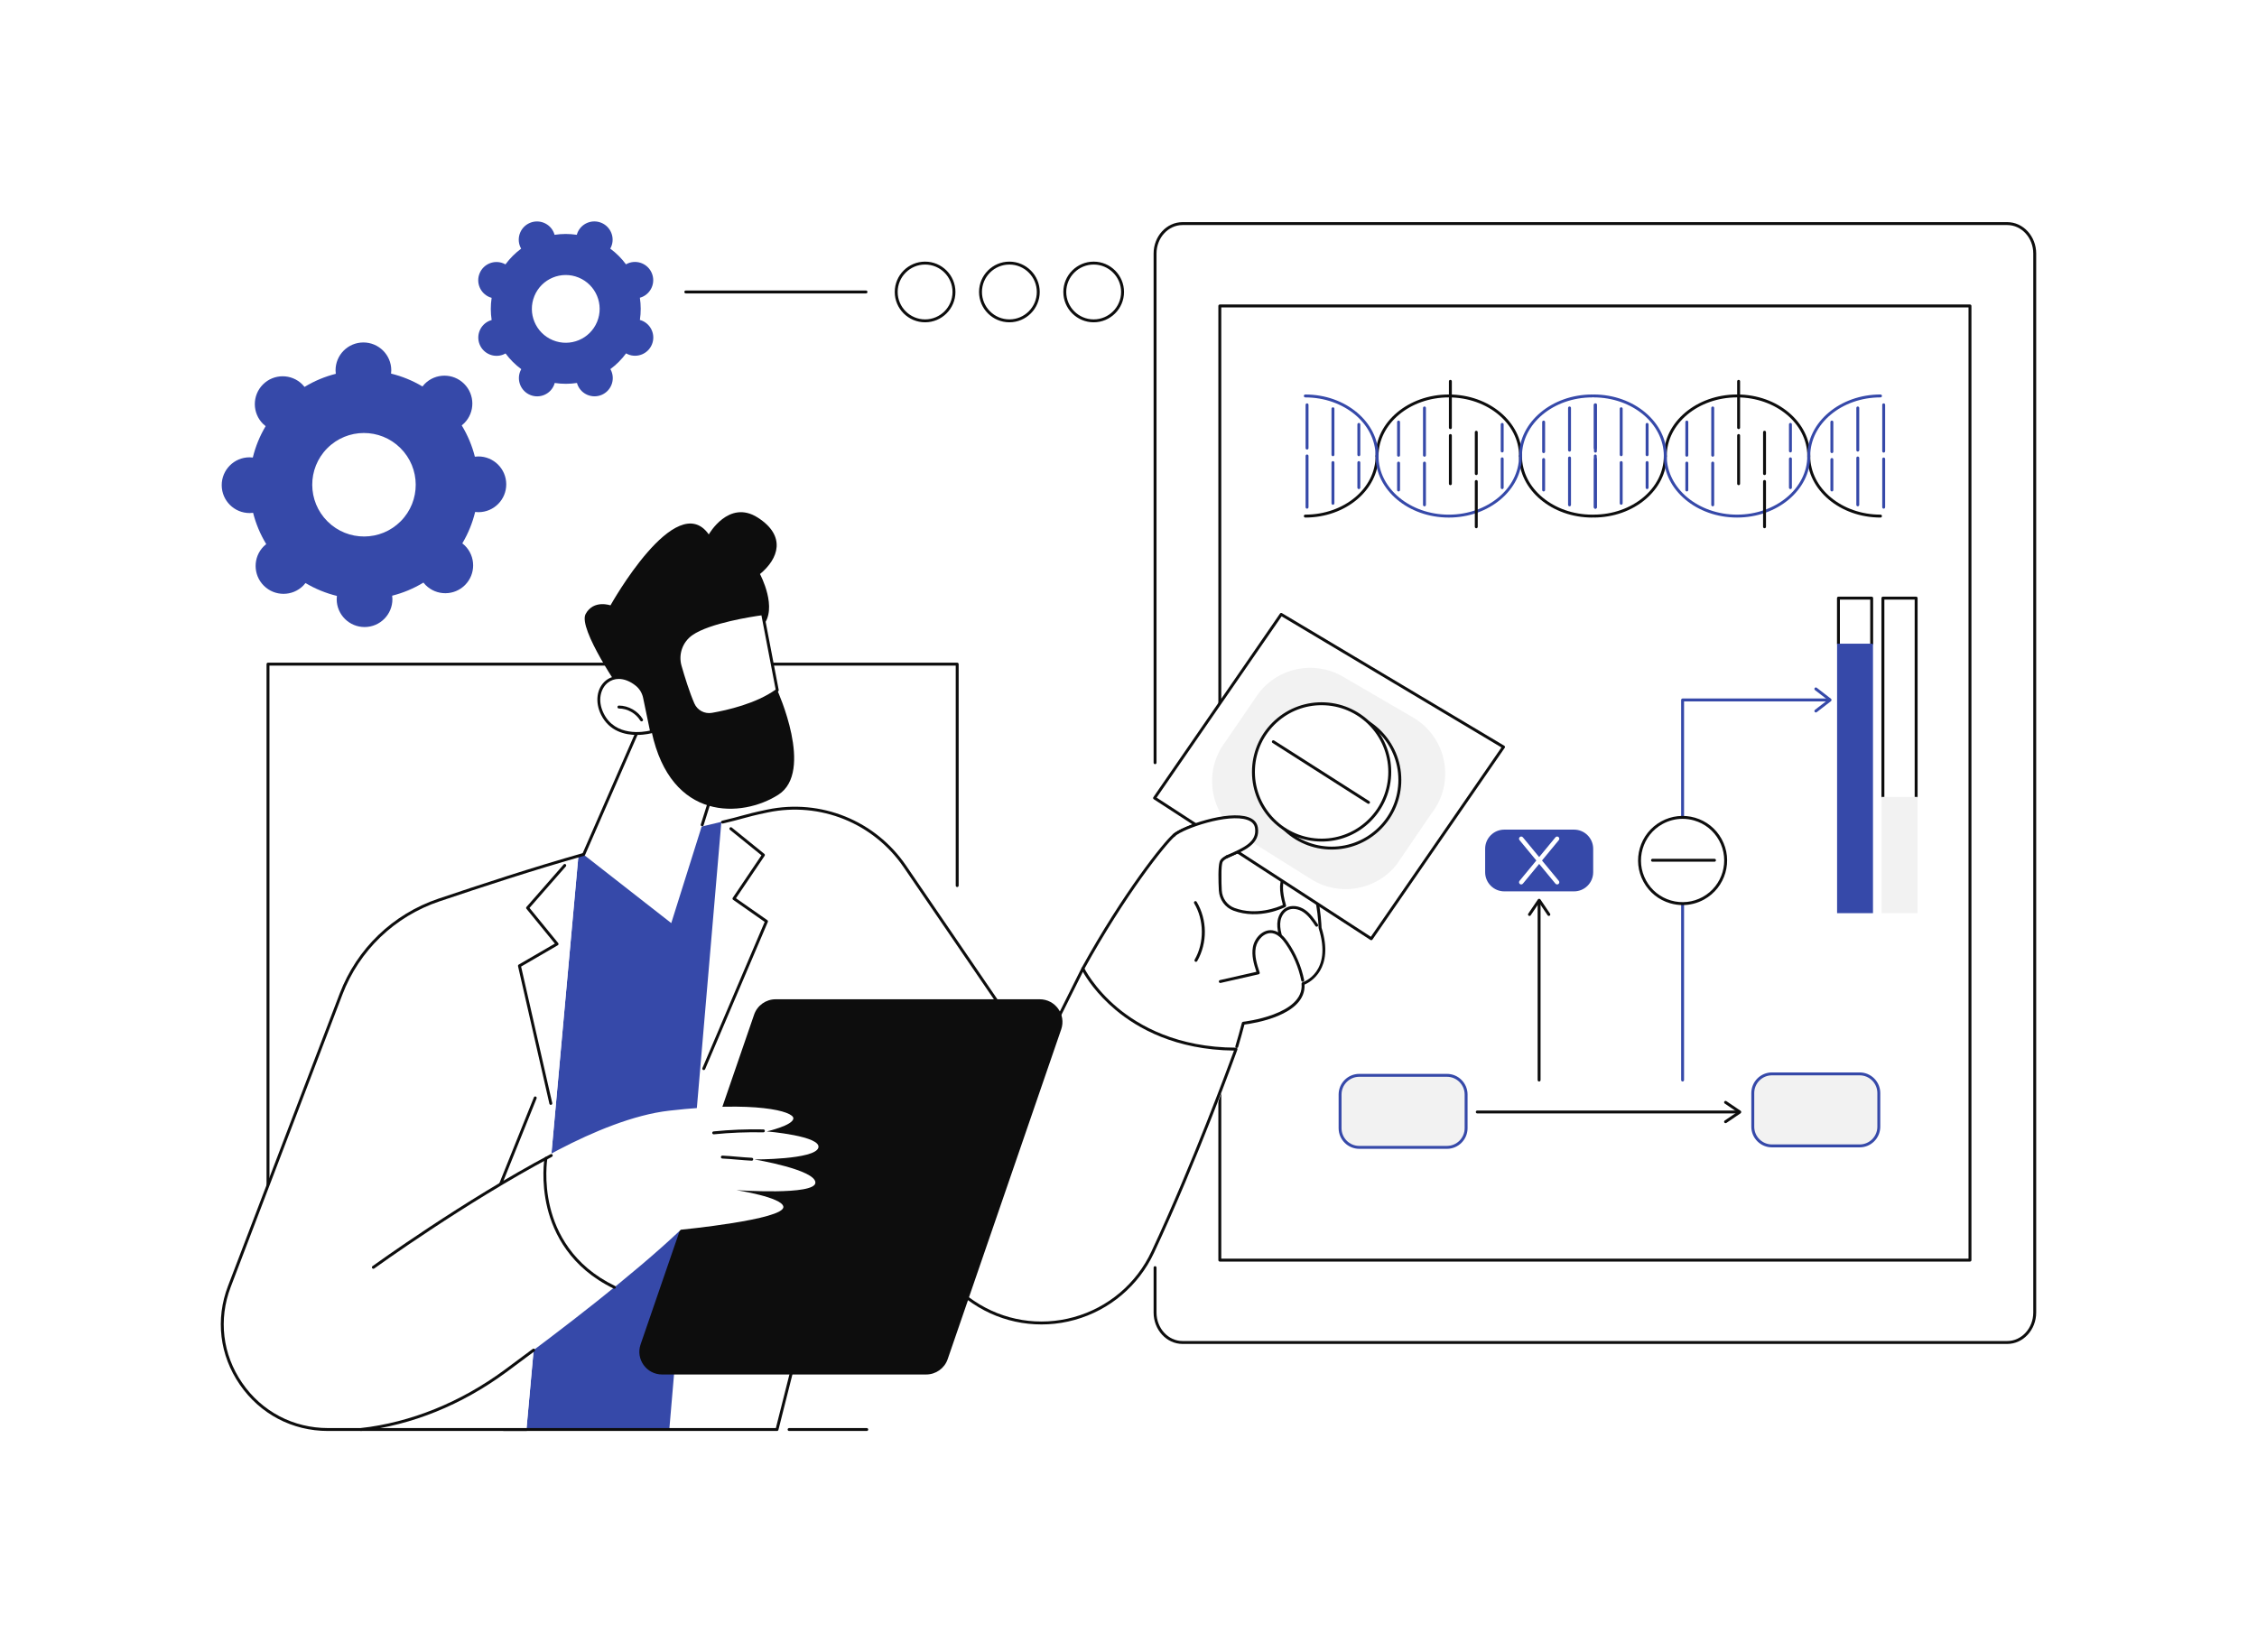 <svg width="519" height="380" viewBox="0 0 519 380" fill="none" xmlns="http://www.w3.org/2000/svg">
<rect x="0" y="0" width="519" height="380" fill="#808080" stroke="none"/>
<g clip-path="url(#clip0_6888_6296)">
<path d="M519 380H0V0H519V380Z" fill="white"/>
<path d="M265.608 142.614V58.309C265.608 54.503 268.438 51.419 271.927 51.419H461.57C465.059 51.419 467.889 54.503 467.889 58.309V301.837C467.889 305.643 465.059 308.727 461.57 308.727H271.927C268.438 308.727 265.608 305.643 265.608 301.837V207.048V142.614Z" fill="white"/>
<path d="M461.569 309.063H271.927C268.258 309.063 265.272 305.821 265.272 301.837V291.51C265.272 291.325 265.422 291.176 265.608 291.176C265.793 291.176 265.942 291.325 265.942 291.51V301.837C265.942 305.452 268.628 308.393 271.927 308.393H461.569C464.869 308.393 467.553 305.452 467.553 301.837V58.309C467.553 54.694 464.869 51.753 461.569 51.753H271.927C268.628 51.753 265.942 54.694 265.942 58.309V175.399C265.942 175.583 265.793 175.733 265.608 175.733C265.422 175.733 265.272 175.583 265.272 175.399V58.309C265.272 54.325 268.258 51.083 271.927 51.083H461.569C465.238 51.083 468.223 54.325 468.223 58.309V301.837C468.223 305.821 465.238 309.063 461.569 309.063Z" fill="#0D0D0D"/>
<path d="M280.833 289.452H452.664V70.692H280.833V289.452ZM452.999 290.122H280.497C280.312 290.122 280.163 289.973 280.163 289.788V70.358C280.163 70.172 280.312 70.022 280.497 70.022H452.999C453.183 70.022 453.334 70.172 453.334 70.358V289.788C453.334 289.973 453.183 290.122 452.999 290.122Z" fill="#0D0D0D"/>
<path d="M349.645 105.196C349.459 105.196 349.309 105.046 349.309 104.86C349.309 97.433 342.06 91.39 333.149 91.39C324.239 91.39 316.99 97.433 316.99 104.86C316.99 105.046 316.839 105.196 316.655 105.196C316.47 105.196 316.319 105.046 316.319 104.86C316.319 97.063 323.87 90.72 333.149 90.72C342.429 90.72 349.979 97.063 349.979 104.86C349.979 105.046 349.83 105.196 349.645 105.196Z" fill="#0D0D0D"/>
<path d="M366.14 119.022C356.861 119.022 349.311 112.679 349.311 104.882C349.311 104.696 349.461 104.546 349.646 104.546C349.832 104.546 349.981 104.696 349.981 104.882C349.981 112.308 357.23 118.352 366.14 118.352C366.326 118.352 366.476 118.501 366.476 118.686C366.476 118.872 366.326 119.022 366.14 119.022Z" fill="#0D0D0D"/>
<path d="M300.155 119.021C299.97 119.021 299.819 118.872 299.819 118.686C299.819 118.501 299.97 118.35 300.155 118.35C309.066 118.35 316.315 112.308 316.315 104.88C316.315 104.694 316.465 104.544 316.651 104.544C316.836 104.544 316.985 104.694 316.985 104.88C316.985 112.678 309.435 119.021 300.155 119.021Z" fill="#0D0D0D"/>
<path d="M333.149 119.022C323.87 119.022 316.319 112.679 316.319 104.882C316.319 104.696 316.47 104.546 316.655 104.546C316.839 104.546 316.99 104.696 316.99 104.882C316.99 112.308 324.239 118.352 333.149 118.352C342.06 118.352 349.309 112.308 349.309 104.882C349.309 104.696 349.459 104.546 349.645 104.546C349.83 104.546 349.979 104.696 349.979 104.882C349.979 112.679 342.429 119.022 333.149 119.022Z" fill="#3649A9"/>
<path d="M349.646 105.196C349.461 105.196 349.311 105.046 349.311 104.86C349.311 97.063 356.861 90.72 366.14 90.72C366.326 90.72 366.476 90.87 366.476 91.054C366.476 91.24 366.326 91.39 366.14 91.39C357.23 91.39 349.981 97.433 349.981 104.86C349.981 105.046 349.832 105.196 349.646 105.196Z" fill="#3649A9"/>
<path d="M316.651 105.196C316.465 105.196 316.315 105.047 316.315 104.862C316.315 97.433 309.066 91.391 300.155 91.391C299.97 91.391 299.819 91.241 299.819 91.056C299.819 90.87 299.97 90.721 300.155 90.721C309.435 90.721 316.985 97.064 316.985 104.862C316.985 105.047 316.836 105.196 316.651 105.196Z" fill="#3649A9"/>
<path d="M345.429 112.479C345.244 112.479 345.095 112.328 345.095 112.143V105.515C345.095 105.33 345.244 105.179 345.429 105.179C345.614 105.179 345.765 105.33 345.765 105.515V112.143C345.765 112.328 345.614 112.479 345.429 112.479Z" fill="#3649A9"/>
<path d="M345.429 104.049C345.244 104.049 345.095 103.9 345.095 103.714V97.598C345.095 97.414 345.244 97.263 345.429 97.263C345.614 97.263 345.765 97.414 345.765 97.598V103.714C345.765 103.9 345.614 104.049 345.429 104.049Z" fill="#3649A9"/>
<path d="M339.473 121.481C339.288 121.481 339.137 121.332 339.137 121.147V110.723C339.137 110.537 339.288 110.389 339.473 110.389C339.657 110.389 339.807 110.537 339.807 110.723V121.147C339.807 121.332 339.657 121.481 339.473 121.481Z" fill="#0D0D0D"/>
<path d="M339.473 109.258C339.288 109.258 339.137 109.107 339.137 108.923V99.399C339.137 99.213 339.288 99.064 339.473 99.064C339.657 99.064 339.807 99.213 339.807 99.399V108.923C339.807 109.107 339.657 109.258 339.473 109.258Z" fill="#0D0D0D"/>
<path d="M333.516 111.577C333.33 111.577 333.181 111.428 333.181 111.243V100.153C333.181 99.967 333.33 99.818 333.516 99.818C333.701 99.818 333.851 99.967 333.851 100.153V111.243C333.851 111.428 333.701 111.577 333.516 111.577Z" fill="#0D0D0D"/>
<path d="M333.516 98.688C333.33 98.688 333.181 98.538 333.181 98.353V87.695C333.181 87.509 333.33 87.359 333.516 87.359C333.701 87.359 333.851 87.509 333.851 87.695V98.353C333.851 98.538 333.701 98.688 333.516 98.688Z" fill="#0D0D0D"/>
<path d="M312.47 112.479C312.284 112.479 312.134 112.328 312.134 112.143V106.377C312.134 106.192 312.284 106.041 312.47 106.041C312.655 106.041 312.804 106.192 312.804 106.377V112.143C312.804 112.328 312.655 112.479 312.47 112.479Z" fill="#3649A9"/>
<path d="M312.47 104.912C312.284 104.912 312.134 104.761 312.134 104.576V97.598C312.134 97.414 312.284 97.263 312.47 97.263C312.655 97.263 312.804 97.414 312.804 97.598V104.576C312.804 104.761 312.655 104.912 312.47 104.912Z" fill="#3649A9"/>
<path d="M306.513 116.079C306.329 116.079 306.178 115.929 306.178 115.745V106.377C306.178 106.192 306.329 106.041 306.513 106.041C306.698 106.041 306.848 106.192 306.848 106.377V115.745C306.848 115.929 306.698 116.079 306.513 116.079Z" fill="#3649A9"/>
<path d="M306.513 104.912C306.329 104.912 306.178 104.761 306.178 104.576V93.997C306.178 93.811 306.329 93.662 306.513 93.662C306.698 93.662 306.848 93.811 306.848 93.997V104.576C306.848 104.761 306.698 104.912 306.513 104.912Z" fill="#3649A9"/>
<path d="M300.557 116.981C300.371 116.981 300.221 116.83 300.221 116.645V104.851C300.221 104.666 300.371 104.517 300.557 104.517C300.742 104.517 300.891 104.666 300.891 104.851V116.645C300.891 116.83 300.742 116.981 300.557 116.981Z" fill="#3649A9"/>
<path d="M300.557 103.386C300.371 103.386 300.221 103.235 300.221 103.051V93.097C300.221 92.912 300.371 92.761 300.557 92.761C300.742 92.761 300.891 92.912 300.891 93.097V103.051C300.891 103.235 300.742 103.386 300.557 103.386Z" fill="#3649A9"/>
<path d="M327.56 116.44C327.374 116.44 327.224 116.289 327.224 116.105V106.494C327.224 106.309 327.374 106.16 327.56 106.16C327.745 106.16 327.894 106.309 327.894 106.494V116.105C327.894 116.289 327.745 116.44 327.56 116.44Z" fill="#3649A9"/>
<path d="M327.56 105.029C327.374 105.029 327.224 104.878 327.224 104.693V93.817C327.224 93.632 327.374 93.481 327.56 93.481C327.745 93.481 327.894 93.632 327.894 93.817V104.693C327.894 104.878 327.745 105.029 327.56 105.029Z" fill="#3649A9"/>
<path d="M321.602 113.018C321.419 113.018 321.268 112.869 321.268 112.684V106.494C321.268 106.309 321.419 106.16 321.602 106.16C321.788 106.16 321.938 106.309 321.938 106.494V112.684C321.938 112.869 321.788 113.018 321.602 113.018Z" fill="#3649A9"/>
<path d="M321.602 105.029C321.419 105.029 321.268 104.878 321.268 104.693V97.058C321.268 96.873 321.419 96.724 321.602 96.724C321.788 96.724 321.938 96.873 321.938 97.058V104.693C321.938 104.878 321.788 105.029 321.602 105.029Z" fill="#3649A9"/>
<path d="M366.873 116.981C366.688 116.981 366.539 116.83 366.539 116.645V105.555C366.539 105.371 366.688 105.22 366.873 105.22C367.058 105.22 367.209 105.371 367.209 105.555V116.645C367.209 116.83 367.058 116.981 366.873 116.981Z" fill="#3649A9"/>
<path d="M366.873 104.09C366.688 104.09 366.539 103.941 366.539 103.755V93.097C366.539 92.912 366.688 92.761 366.873 92.761C367.058 92.761 367.209 92.912 367.209 93.097V103.755C367.209 103.941 367.058 104.09 366.873 104.09Z" fill="#3649A9"/>
<path d="M360.917 116.44C360.732 116.44 360.581 116.289 360.581 116.105V105.321C360.581 105.135 360.732 104.986 360.917 104.986C361.102 104.986 361.251 105.135 361.251 105.321V116.105C361.251 116.289 361.102 116.44 360.917 116.44Z" fill="#3649A9"/>
<path d="M360.917 103.855C360.732 103.855 360.581 103.705 360.581 103.521V93.817C360.581 93.632 360.732 93.481 360.917 93.481C361.102 93.481 361.251 93.632 361.251 93.817V103.521C361.251 103.705 361.102 103.855 360.917 103.855Z" fill="#3649A9"/>
<path d="M354.959 113.018C354.774 113.018 354.625 112.869 354.625 112.684V105.673C354.625 105.488 354.774 105.337 354.959 105.337C355.145 105.337 355.295 105.488 355.295 105.673V112.684C355.295 112.869 355.145 113.018 354.959 113.018Z" fill="#3649A9"/>
<path d="M354.959 104.207C354.774 104.207 354.625 104.058 354.625 103.872V97.058C354.625 96.873 354.774 96.724 354.959 96.724C355.145 96.724 355.295 96.873 355.295 97.058V103.872C355.295 104.058 355.145 104.207 354.959 104.207Z" fill="#3649A9"/>
<path d="M415.928 105.193C415.744 105.193 415.594 105.043 415.594 104.859C415.594 97.43 408.344 91.387 399.434 91.387C390.524 91.387 383.273 97.43 383.273 104.859C383.273 105.043 383.124 105.193 382.938 105.193C382.753 105.193 382.603 105.043 382.603 104.859C382.603 97.061 390.153 90.717 399.434 90.717C408.714 90.717 416.264 97.061 416.264 104.859C416.264 105.043 416.113 105.193 415.928 105.193Z" fill="#0D0D0D"/>
<path d="M432.425 119.019C423.144 119.019 415.595 112.676 415.595 104.879C415.595 104.693 415.744 104.543 415.93 104.543C416.115 104.543 416.265 104.693 416.265 104.879C416.265 112.307 423.515 118.349 432.425 118.349C432.611 118.349 432.759 118.499 432.759 118.685C432.759 118.869 432.611 119.019 432.425 119.019Z" fill="#0D0D0D"/>
<path d="M366.44 119.017C366.254 119.017 366.104 118.868 366.104 118.683C366.104 118.498 366.254 118.347 366.44 118.347C375.35 118.347 382.6 112.305 382.6 104.877C382.6 104.691 382.748 104.543 382.934 104.543C383.119 104.543 383.27 104.691 383.27 104.877C383.27 112.675 375.72 119.017 366.44 119.017Z" fill="#0D0D0D"/>
<path d="M399.434 119.019C390.153 119.019 382.603 112.676 382.603 104.879C382.603 104.693 382.753 104.543 382.938 104.543C383.124 104.543 383.273 104.693 383.273 104.879C383.273 112.307 390.524 118.349 399.434 118.349C408.344 118.349 415.594 112.307 415.594 104.879C415.594 104.693 415.744 104.543 415.928 104.543C416.113 104.543 416.264 104.693 416.264 104.879C416.264 112.676 408.714 119.019 399.434 119.019Z" fill="#3649A9"/>
<path d="M415.93 105.193C415.744 105.193 415.595 105.043 415.595 104.859C415.595 97.061 423.144 90.717 432.425 90.717C432.611 90.717 432.759 90.867 432.759 91.053C432.759 91.238 432.611 91.387 432.425 91.387C423.515 91.387 416.265 97.43 416.265 104.859C416.265 105.043 416.115 105.193 415.93 105.193Z" fill="#3649A9"/>
<path d="M382.934 105.195C382.748 105.195 382.6 105.044 382.6 104.859C382.6 97.432 375.35 91.388 366.44 91.388C366.254 91.388 366.104 91.24 366.104 91.054C366.104 90.869 366.254 90.718 366.44 90.718C375.72 90.718 383.27 97.061 383.27 104.859C383.27 105.044 383.119 105.195 382.934 105.195Z" fill="#3649A9"/>
<path d="M411.714 112.475C411.528 112.475 411.378 112.325 411.378 112.14V105.512C411.378 105.327 411.528 105.178 411.714 105.178C411.899 105.178 412.048 105.327 412.048 105.512V112.14C412.048 112.325 411.899 112.475 411.714 112.475Z" fill="#3649A9"/>
<path d="M411.714 104.047C411.528 104.047 411.378 103.897 411.378 103.711V97.596C411.378 97.411 411.528 97.26 411.714 97.26C411.899 97.26 412.048 97.411 412.048 97.596V103.711C412.048 103.897 411.899 104.047 411.714 104.047Z" fill="#3649A9"/>
<path d="M405.756 121.48C405.571 121.48 405.422 121.329 405.422 121.144V110.72C405.422 110.536 405.571 110.385 405.756 110.385C405.942 110.385 406.092 110.536 406.092 110.72V121.144C406.092 121.329 405.942 121.48 405.756 121.48Z" fill="#0D0D0D"/>
<path d="M405.756 109.255C405.571 109.255 405.422 109.106 405.422 108.92V99.397C405.422 99.212 405.571 99.061 405.756 99.061C405.942 99.061 406.092 99.212 406.092 99.397V108.92C406.092 109.106 405.942 109.255 405.756 109.255Z" fill="#0D0D0D"/>
<path d="M399.8 111.576C399.615 111.576 399.464 111.425 399.464 111.24V100.151C399.464 99.966 399.615 99.815 399.8 99.815C399.986 99.815 400.135 99.966 400.135 100.151V111.24C400.135 111.425 399.986 111.576 399.8 111.576Z" fill="#0D0D0D"/>
<path d="M399.8 98.684C399.615 98.684 399.464 98.535 399.464 98.35V87.692C399.464 87.506 399.615 87.357 399.8 87.357C399.986 87.357 400.135 87.506 400.135 87.692V98.35C400.135 98.535 399.986 98.684 399.8 98.684Z" fill="#0D0D0D"/>
<path d="M378.753 112.475C378.567 112.475 378.418 112.325 378.418 112.14V106.374C378.418 106.189 378.567 106.04 378.753 106.04C378.938 106.04 379.089 106.189 379.089 106.374V112.14C379.089 112.325 378.938 112.475 378.753 112.475Z" fill="#3649A9"/>
<path d="M378.753 104.909C378.567 104.909 378.418 104.758 378.418 104.573V97.596C378.418 97.411 378.567 97.26 378.753 97.26C378.938 97.26 379.089 97.411 379.089 97.596V104.573C379.089 104.758 378.938 104.909 378.753 104.909Z" fill="#3649A9"/>
<path d="M372.797 116.076C372.611 116.076 372.461 115.927 372.461 115.742V106.374C372.461 106.189 372.611 106.04 372.797 106.04C372.982 106.04 373.131 106.189 373.131 106.374V115.742C373.131 115.927 372.982 116.076 372.797 116.076Z" fill="#3649A9"/>
<path d="M372.797 104.909C372.611 104.909 372.461 104.758 372.461 104.573V93.994C372.461 93.81 372.611 93.659 372.797 93.659C372.982 93.659 373.131 93.81 373.131 93.994V104.573C373.131 104.758 372.982 104.909 372.797 104.909Z" fill="#3649A9"/>
<path d="M366.84 116.978C366.656 116.978 366.505 116.827 366.505 116.642V104.85C366.505 104.664 366.656 104.514 366.84 104.514C367.025 104.514 367.176 104.664 367.176 104.85V116.642C367.176 116.827 367.025 116.978 366.84 116.978Z" fill="#3649A9"/>
<path d="M366.84 103.383C366.656 103.383 366.505 103.234 366.505 103.048V93.094C366.505 92.909 366.656 92.76 366.84 92.76C367.025 92.76 367.176 92.909 367.176 93.094V103.048C367.176 103.234 367.025 103.383 366.84 103.383Z" fill="#3649A9"/>
<path d="M393.843 116.437C393.657 116.437 393.508 116.288 393.508 116.102V106.491C393.508 106.306 393.657 106.157 393.843 106.157C394.028 106.157 394.179 106.306 394.179 106.491V116.102C394.179 116.288 394.028 116.437 393.843 116.437Z" fill="#3649A9"/>
<path d="M393.843 105.026C393.657 105.026 393.508 104.875 393.508 104.691V93.814C393.508 93.629 393.657 93.48 393.843 93.48C394.028 93.48 394.179 93.629 394.179 93.814V104.691C394.179 104.875 394.028 105.026 393.843 105.026Z" fill="#3649A9"/>
<path d="M387.887 113.015C387.701 113.015 387.551 112.866 387.551 112.681V106.491C387.551 106.306 387.701 106.157 387.887 106.157C388.072 106.157 388.221 106.306 388.221 106.491V112.681C388.221 112.866 388.072 113.015 387.887 113.015Z" fill="#3649A9"/>
<path d="M387.887 105.026C387.701 105.026 387.551 104.875 387.551 104.691V97.055C387.551 96.871 387.701 96.721 387.887 96.721C388.072 96.721 388.221 96.871 388.221 97.055V104.691C388.221 104.875 388.072 105.026 387.887 105.026Z" fill="#3649A9"/>
<path d="M433.158 116.978C432.972 116.978 432.822 116.827 432.822 116.642V105.553C432.822 105.368 432.972 105.217 433.158 105.217C433.342 105.217 433.492 105.368 433.492 105.553V116.642C433.492 116.827 433.342 116.978 433.158 116.978Z" fill="#3649A9"/>
<path d="M433.158 104.088C432.972 104.088 432.822 103.938 432.822 103.752V93.094C432.822 92.909 432.972 92.76 433.158 92.76C433.342 92.76 433.492 92.909 433.492 93.094V103.752C433.492 103.938 433.342 104.088 433.158 104.088Z" fill="#3649A9"/>
<path d="M427.2 116.437C427.015 116.437 426.866 116.288 426.866 116.102V105.318C426.866 105.132 427.015 104.983 427.2 104.983C427.385 104.983 427.536 105.132 427.536 105.318V116.102C427.536 116.288 427.385 116.437 427.2 116.437Z" fill="#3649A9"/>
<path d="M427.2 103.853C427.015 103.853 426.866 103.704 426.866 103.518V93.814C426.866 93.629 427.015 93.48 427.2 93.48C427.385 93.48 427.536 93.629 427.536 93.814V103.518C427.536 103.704 427.385 103.853 427.2 103.853Z" fill="#3649A9"/>
<path d="M421.244 113.015C421.059 113.015 420.908 112.866 420.908 112.681V105.67C420.908 105.485 421.059 105.336 421.244 105.336C421.429 105.336 421.578 105.485 421.578 105.67V112.681C421.578 112.866 421.429 113.015 421.244 113.015Z" fill="#3649A9"/>
<path d="M421.244 104.205C421.059 104.205 420.908 104.055 420.908 103.869V97.055C420.908 96.871 421.059 96.721 421.244 96.721C421.429 96.721 421.578 96.871 421.578 97.055V103.869C421.578 104.055 421.429 104.205 421.244 104.205Z" fill="#3649A9"/>
<path d="M332.727 263.857H312.56C310.126 263.857 308.154 261.884 308.154 259.449V251.701C308.154 249.266 310.126 247.293 312.56 247.293H332.727C335.162 247.293 337.134 249.266 337.134 251.701V259.449C337.134 261.884 335.162 263.857 332.727 263.857Z" fill="#F2F2F2"/>
<path d="M312.56 247.629C310.315 247.629 308.488 249.456 308.488 251.701V259.449C308.488 261.695 310.315 263.522 312.56 263.522H332.727C334.973 263.522 336.798 261.695 336.798 259.449V251.701C336.798 249.456 334.973 247.629 332.727 247.629H312.56ZM332.727 264.193H312.56C309.946 264.193 307.818 262.065 307.818 259.449V251.701C307.818 249.085 309.946 246.959 312.56 246.959H332.727C335.342 246.959 337.468 249.085 337.468 251.701V259.449C337.468 262.065 335.342 264.193 332.727 264.193Z" fill="#3649A9"/>
<path d="M427.629 263.522H407.461C405.028 263.522 403.056 261.548 403.056 259.114V251.366C403.056 248.932 405.028 246.959 407.461 246.959H427.629C430.063 246.959 432.036 248.932 432.036 251.366V259.114C432.036 261.548 430.063 263.522 427.629 263.522Z" fill="#F2F2F2"/>
<path d="M407.461 247.293C405.217 247.293 403.39 249.12 403.39 251.365V259.114C403.39 261.359 405.217 263.186 407.461 263.186H427.629C429.873 263.186 431.7 261.359 431.7 259.114V251.365C431.7 249.12 429.873 247.293 427.629 247.293H407.461ZM427.629 263.857H407.461C404.847 263.857 402.72 261.729 402.72 259.114V251.365C402.72 248.751 404.847 246.623 407.461 246.623H427.629C430.244 246.623 432.37 248.751 432.37 251.365V259.114C432.37 261.729 430.244 263.857 427.629 263.857Z" fill="#3649A9"/>
<path d="M353.92 248.712C353.734 248.712 353.584 248.561 353.584 248.376V207.209C353.584 207.024 353.734 206.874 353.92 206.874C354.105 206.874 354.254 207.024 354.254 207.209V248.376C354.254 248.561 354.105 248.712 353.92 248.712Z" fill="#0D0D0D"/>
<path d="M356.16 210.637C356.052 210.637 355.948 210.585 355.882 210.49L353.932 207.608L351.984 210.49C351.879 210.642 351.671 210.683 351.517 210.579C351.365 210.474 351.324 210.266 351.428 210.114L353.642 206.842C353.704 206.75 353.808 206.694 353.92 206.694C354.031 206.694 354.162 206.75 354.224 206.842L356.438 210.114C356.542 210.266 356.501 210.474 356.349 210.579C356.291 210.617 356.226 210.637 356.16 210.637Z" fill="#0D0D0D"/>
<path d="M399.885 256.056H339.7C339.514 256.056 339.364 255.906 339.364 255.72C339.364 255.535 339.514 255.384 339.7 255.384H399.885C400.071 255.384 400.22 255.535 400.22 255.72C400.22 255.906 400.071 256.056 399.885 256.056Z" fill="#0D0D0D"/>
<path d="M396.796 258.298C396.688 258.298 396.581 258.246 396.518 258.151C396.413 257.997 396.454 257.789 396.607 257.684L399.487 255.734L396.607 253.782C396.454 253.679 396.413 253.471 396.518 253.317C396.621 253.164 396.829 253.124 396.983 253.227L400.252 255.442C400.344 255.506 400.399 255.609 400.399 255.72C400.399 255.831 400.344 255.962 400.252 256.024L396.983 258.24C396.925 258.278 396.86 258.298 396.796 258.298Z" fill="#0D0D0D"/>
<path d="M386.915 248.712C386.73 248.712 386.58 248.561 386.58 248.376V160.967C386.58 160.783 386.73 160.632 386.915 160.632H420.525C420.71 160.632 420.861 160.783 420.861 160.967C420.861 161.152 420.71 161.302 420.525 161.302H387.25V248.376C387.25 248.561 387.101 248.712 386.915 248.712Z" fill="#3649A9"/>
<path d="M417.559 163.842C417.459 163.842 417.36 163.798 417.293 163.713C417.18 163.566 417.208 163.356 417.354 163.242L420.299 160.968L417.354 158.693C417.208 158.579 417.18 158.369 417.293 158.221C417.405 158.075 417.615 158.048 417.763 158.162L421.033 160.687C421.115 160.749 421.162 160.848 421.162 160.951C421.162 161.056 421.115 161.185 421.033 161.248L417.763 163.772C417.702 163.819 417.63 163.842 417.559 163.842Z" fill="#3649A9"/>
<path d="M430.395 148.363C430.209 148.363 430.06 148.212 430.06 148.027V137.884H423.089V148.027C423.089 148.212 422.939 148.363 422.753 148.363C422.568 148.363 422.419 148.212 422.419 148.027V137.548C422.419 137.362 422.568 137.213 422.753 137.213H430.395C430.58 137.213 430.731 137.362 430.731 137.548V148.027C430.731 148.212 430.58 148.363 430.395 148.363Z" fill="#0D0D0D"/>
<path d="M430.695 209.999H422.44V148.027H430.695V209.999Z" fill="#3649A9"/>
<path d="M440.618 183.598C440.432 183.598 440.283 183.447 440.283 183.262V137.884H433.312V183.262C433.312 183.447 433.162 183.598 432.976 183.598C432.791 183.598 432.642 183.447 432.642 183.262V137.548C432.642 137.362 432.791 137.213 432.976 137.213H440.618C440.803 137.213 440.954 137.362 440.954 137.548V183.262C440.954 183.447 440.803 183.598 440.618 183.598Z" fill="#0D0D0D"/>
<path d="M440.919 209.999H432.664V183.262H440.919V209.999Z" fill="#F2F2F2"/>
<path d="M395.595 193.108C398.232 197.904 396.481 203.931 391.688 206.569C386.894 209.207 380.87 207.459 378.235 202.663C375.6 197.867 377.349 191.842 382.144 189.203C386.937 186.565 392.96 188.314 395.595 193.108Z" fill="white"/>
<path d="M386.905 188.307C385.314 188.307 383.738 188.708 382.305 189.497C377.68 192.041 375.986 197.877 378.528 202.502C379.761 204.742 381.791 206.369 384.246 207.082C386.7 207.795 389.285 207.507 391.527 206.276C396.151 203.73 397.844 197.896 395.302 193.271C394.071 191.031 392.04 189.403 389.586 188.69C388.702 188.434 387.8 188.307 386.905 188.307ZM386.926 208.137C385.969 208.137 385.005 208 384.059 207.726C381.431 206.963 379.259 205.223 377.942 202.824C375.221 197.875 377.033 191.632 381.981 188.91C384.379 187.589 387.145 187.284 389.773 188.047C392.399 188.81 394.572 190.55 395.89 192.947C398.61 197.898 396.797 204.139 391.849 206.863C390.316 207.706 388.63 208.137 386.926 208.137Z" fill="#0D0D0D"/>
<path d="M394.25 198.168H379.996C379.811 198.168 379.66 198.018 379.66 197.834C379.66 197.649 379.811 197.498 379.996 197.498H394.25C394.435 197.498 394.584 197.649 394.584 197.834C394.584 198.018 394.435 198.168 394.25 198.168Z" fill="#0D0D0D"/>
<path d="M361.948 204.986H345.919C343.484 204.986 341.511 203.013 341.511 200.578V195.194C341.511 192.76 343.484 190.787 345.919 190.787H361.948C364.382 190.787 366.355 192.76 366.355 195.194V200.578C366.355 203.013 364.382 204.986 361.948 204.986Z" fill="#3649A9"/>
<path d="M358.063 203.396C357.918 203.396 357.774 203.333 357.675 203.212L349.415 193.2C349.239 192.985 349.269 192.669 349.484 192.491C349.698 192.315 350.014 192.345 350.192 192.56L358.45 202.573C358.627 202.786 358.596 203.104 358.382 203.28C358.289 203.358 358.175 203.396 358.063 203.396Z" fill="white"/>
<path d="M349.803 203.396C349.69 203.396 349.578 203.358 349.484 203.28C349.269 203.104 349.239 202.786 349.415 202.573L357.675 192.56C357.852 192.345 358.168 192.315 358.382 192.491C358.596 192.669 358.627 192.985 358.45 193.2L350.192 203.212C350.092 203.333 349.949 203.396 349.803 203.396Z" fill="white"/>
<path d="M61.626 290.11C61.44 290.11 61.291 289.96 61.291 289.774V152.73C61.291 152.544 61.44 152.394 61.626 152.394H220.109C220.294 152.394 220.445 152.544 220.445 152.73V203.654C220.445 203.84 220.294 203.99 220.109 203.99C219.924 203.99 219.773 203.84 219.773 203.654V153.064H61.961V289.774C61.961 289.96 61.811 290.11 61.626 290.11Z" fill="#0D0D0D"/>
<path d="M232.843 298.972C246.089 303.208 261.29 294.249 267.582 281.845C274.033 269.125 281.429 252.404 285.898 235.308C285.898 235.308 300.322 233.749 299.629 226.21C299.629 226.21 306.868 223.905 303.559 213.411C303.559 213.411 303.056 200.774 299.102 200.345C295.149 199.918 293.669 202.292 295.398 208.287C295.398 208.287 289.655 211.286 283.758 209.11C281.935 208.435 280.714 206.706 280.611 204.764C280.492 202.531 280.421 199.562 280.766 198.284C281.354 196.111 289.423 195.89 288.921 190.371C288.421 184.852 271.793 190.303 269.57 192.429C266.676 195.194 255.685 209.635 249.006 222.753C249.006 222.753 219.732 294.78 232.843 298.972Z" fill="white"/>
<path d="M284.4 241.008C284.368 241.008 284.336 241.004 284.304 240.995C284.126 240.941 284.025 240.756 284.078 240.578C284.613 238.775 285.116 236.974 285.573 235.225C285.608 235.089 285.724 234.991 285.862 234.975C286.003 234.96 299.95 233.364 299.297 226.24C299.281 226.083 299.379 225.939 299.528 225.89C299.81 225.799 306.403 223.543 303.24 213.511C303.231 213.484 303.227 213.454 303.225 213.425C303.088 209.99 302.073 201.005 299.067 200.68C297.494 200.509 296.377 200.809 295.737 201.57C294.786 202.704 294.778 204.933 295.721 208.194C295.765 208.348 295.695 208.511 295.553 208.585C295.313 208.71 289.61 211.627 283.643 209.424C281.71 208.71 280.389 206.887 280.277 204.781C280.157 202.504 280.087 199.512 280.442 198.197C280.699 197.246 281.997 196.677 283.499 196.018C285.898 194.967 288.883 193.659 288.588 190.401C288.511 189.561 288.037 188.971 287.137 188.6C283.006 186.898 272.377 190.477 270.173 192.329C268.049 194.112 258.722 205.831 249.299 222.914C249.21 223.077 249.006 223.134 248.843 223.046C248.682 222.957 248.623 222.753 248.713 222.59C258.176 205.43 267.591 193.622 269.742 191.815C272.091 189.842 282.98 186.161 287.392 187.98C288.529 188.448 289.155 189.243 289.256 190.341C289.594 194.078 286.227 195.554 283.769 196.632C282.48 197.197 281.263 197.731 281.09 198.372C280.827 199.347 280.777 201.549 280.947 204.746C281.044 206.585 282.193 208.173 283.876 208.795C288.885 210.645 293.854 208.629 294.999 208.108C294.058 204.72 294.132 202.438 295.225 201.139C296.017 200.196 297.333 199.816 299.139 200.012C303.218 200.455 303.83 211.833 303.894 213.353C306.876 222.876 301.26 225.883 299.982 226.431C300.348 233.556 288.079 235.375 286.164 235.615C285.721 237.302 285.236 239.035 284.721 240.768C284.678 240.914 284.544 241.008 284.4 241.008Z" fill="#0D0D0D"/>
<path d="M294.614 141.292L345.74 171.783L315.321 215.883L265.492 183.517L294.614 141.292Z" fill="white"/>
<path d="M265.965 183.423L315.23 215.425L345.26 171.888L294.713 141.74L265.965 183.423ZM315.319 216.219C315.257 216.219 315.193 216.2 315.137 216.164L265.31 183.798C265.234 183.748 265.181 183.671 265.164 183.583C265.146 183.493 265.165 183.4 265.217 183.327L294.339 141.1C294.438 140.956 294.634 140.913 294.786 141.003L345.911 171.496C345.991 171.543 346.047 171.622 346.067 171.711C346.087 171.803 346.069 171.897 346.015 171.974L315.596 216.074C315.53 216.167 315.427 216.219 315.319 216.219Z" fill="#0D0D0D"/>
<path d="M308.816 155.612L324.92 164.988C332.771 169.573 334.743 180.047 329.099 187.174L321.161 198.813C316.433 204.784 307.971 206.241 301.518 202.197L285.733 192.303C278.289 187.636 276.456 177.583 281.775 170.59L289.394 159.468C293.964 153.459 302.298 151.805 308.816 155.612Z" fill="#F2F2F2"/>
<path d="M321.877 180.132C321.449 188.781 314.091 195.443 305.445 195.014C296.799 194.584 290.138 187.224 290.567 178.576C290.997 169.927 298.353 163.265 307 163.695C315.646 164.124 322.307 171.483 321.877 180.132Z" fill="white"/>
<path d="M306.204 164.01C302.394 164.01 298.771 165.403 295.927 167.98C292.889 170.729 291.105 174.499 290.902 178.592C290.482 187.044 297.014 194.259 305.462 194.679C309.554 194.884 313.481 193.479 316.517 190.73C319.555 187.978 321.341 184.209 321.543 180.115C321.963 171.664 315.431 164.449 306.984 164.029C306.722 164.016 306.462 164.01 306.204 164.01ZM306.241 195.369C305.972 195.369 305.701 195.363 305.429 195.349C296.611 194.911 289.795 187.38 290.233 178.559C290.444 174.288 292.307 170.354 295.478 167.483C298.648 164.611 302.744 163.149 307.017 163.359C315.833 163.798 322.651 171.33 322.213 180.149C322.001 184.422 320.139 188.355 316.969 191.225C313.999 193.914 310.218 195.369 306.241 195.369Z" fill="#0D0D0D"/>
<path d="M319.559 178.296C319.131 186.945 311.774 193.607 303.126 193.177C294.48 192.748 287.819 185.388 288.249 176.74C288.678 168.091 296.035 161.429 304.681 161.857C313.327 162.287 319.988 169.647 319.559 178.296Z" fill="white"/>
<path d="M303.886 162.173C300.076 162.173 296.453 163.567 293.608 166.142C290.572 168.893 288.787 172.663 288.584 176.756C288.164 185.206 294.696 192.423 303.143 192.842C307.236 193.048 311.163 191.643 314.199 188.892C317.237 186.141 319.022 182.373 319.225 178.279C319.645 169.828 313.113 162.613 304.664 162.192C304.405 162.179 304.145 162.173 303.886 162.173ZM303.924 193.532C303.654 193.532 303.382 193.525 303.11 193.513C294.293 193.073 287.476 185.542 287.914 176.723C288.126 172.45 289.989 168.516 293.158 165.645C296.328 162.775 300.426 161.312 304.698 161.523C313.515 161.961 320.332 169.492 319.894 178.313C319.683 182.584 317.819 186.518 314.649 189.389C311.681 192.078 307.898 193.532 303.924 193.532Z" fill="#0D0D0D"/>
<path d="M314.69 184.858C314.628 184.858 314.566 184.841 314.511 184.806L292.625 170.856C292.47 170.757 292.424 170.548 292.523 170.393C292.622 170.237 292.83 170.191 292.985 170.29L314.87 184.239C315.026 184.339 315.072 184.546 314.973 184.703C314.909 184.803 314.801 184.858 314.69 184.858Z" fill="#0D0D0D"/>
<path d="M280.61 226.051C280.456 226.051 280.318 225.947 280.283 225.79C280.242 225.611 280.356 225.431 280.535 225.39L288.909 223.489C288.348 221.788 287.734 219.737 288.113 217.758C288.518 215.647 290.439 213.612 292.661 213.949C294.281 214.195 295.426 215.595 296.146 216.626C297.97 219.237 299.265 222.268 299.891 225.392C299.926 225.574 299.809 225.75 299.628 225.785C299.446 225.823 299.269 225.705 299.233 225.524C298.626 222.49 297.368 219.546 295.597 217.01C294.947 216.08 293.926 214.82 292.561 214.612C290.754 214.338 289.111 216.117 288.771 217.886C288.398 219.83 289.07 221.847 289.661 223.629C289.692 223.718 289.683 223.815 289.635 223.899C289.588 223.981 289.509 224.04 289.418 224.06L280.684 226.044C280.66 226.048 280.634 226.051 280.61 226.051Z" fill="#0D0D0D"/>
<path d="M294.376 215.262C294.227 215.262 294.092 215.164 294.052 215.012C293.706 213.678 293.625 212.607 293.8 211.639C294.026 210.376 294.74 209.304 295.709 208.77C296.972 208.074 298.712 208.266 300.14 209.26C301.392 210.131 302.274 211.44 303.051 212.593C303.154 212.747 303.113 212.955 302.959 213.058C302.807 213.163 302.598 213.122 302.494 212.969C301.713 211.809 300.906 210.61 299.757 209.81C298.537 208.96 297.073 208.783 296.032 209.357C295.239 209.795 294.651 210.692 294.459 211.757C294.303 212.627 294.379 213.607 294.701 214.844C294.747 215.022 294.64 215.206 294.461 215.252C294.432 215.259 294.405 215.262 294.376 215.262Z" fill="#0D0D0D"/>
<path d="M275.008 221.195C274.951 221.195 274.894 221.18 274.84 221.149C274.681 221.058 274.625 220.853 274.717 220.692C276.953 216.796 276.906 211.589 274.6 207.734C274.506 207.576 274.558 207.369 274.716 207.275C274.875 207.181 275.081 207.231 275.176 207.39C277.64 211.51 277.688 216.863 275.298 221.026C275.237 221.134 275.123 221.195 275.008 221.195Z" fill="#0D0D0D"/>
<path d="M282.537 196.822C286.628 195.493 289.216 193.616 288.921 190.371C288.421 184.852 271.652 189.813 269.958 192.072C269.696 192.42 282.537 196.822 282.537 196.822Z" fill="white"/>
<path d="M282.164 197.343C282.035 197.343 281.913 197.269 281.857 197.142C281.783 196.974 281.859 196.776 282.029 196.7L282.445 196.516C286.008 194.946 289.085 193.59 288.59 190.422C288.451 189.536 287.88 188.927 286.842 188.56C282.415 186.998 272.152 190.533 270.184 192.319C270.047 192.444 269.834 192.435 269.71 192.297C269.585 192.16 269.596 191.947 269.732 191.822C271.836 189.915 282.345 186.261 287.065 187.928C288.339 188.378 289.076 189.182 289.252 190.319C289.827 193.996 286.372 195.517 282.716 197.13L282.299 197.314C282.255 197.332 282.21 197.343 282.164 197.343Z" fill="#0D0D0D"/>
<path d="M228.643 262.097C228.588 262.097 228.533 262.083 228.482 262.054C228.321 261.966 228.261 261.762 228.349 261.6L238.213 243.633C238.302 243.472 238.505 243.413 238.669 243.501C238.83 243.591 238.889 243.794 238.801 243.955L228.938 261.922C228.877 262.033 228.761 262.097 228.643 262.097Z" fill="#0D0D0D"/>
<path d="M133.002 196.852L121.052 328.773L165.076 328.32L174.989 186.82L133.002 196.852Z" fill="#3649A9"/>
<path d="M165.898 188.779C170.966 187.594 171.136 187.618 176.518 186.501C188.649 183.984 201.103 189.035 208.082 199.252L238.506 243.794L249.006 222.753C249.006 222.753 257.885 241.201 284.228 241.265C284.228 241.265 275.383 265.906 265.072 287.956C257.763 303.582 238.202 309.119 223.872 299.482C213.307 292.376 202.007 281.787 194.415 266.384L178.674 328.744H153.907L165.898 188.779Z" fill="white"/>
<path d="M178.674 329.08H115.822C115.637 329.08 115.487 328.929 115.487 328.744C115.487 328.56 115.637 328.41 115.822 328.41H178.413L194.089 266.301C194.124 266.166 194.24 266.065 194.38 266.05C194.52 266.033 194.653 266.109 194.714 266.236C201.191 279.371 211.064 290.464 224.059 299.204C230.774 303.719 239.108 305.064 246.93 302.893C254.806 300.708 261.307 295.211 264.768 287.813C274.201 267.645 282.503 245.033 283.753 241.598C270.312 241.45 261.537 236.444 256.523 232.242C252.103 228.536 249.799 224.881 249.015 223.484L238.807 243.945C238.754 244.051 238.647 244.121 238.529 244.129C238.406 244.135 238.296 244.082 238.23 243.984L207.805 199.442C200.868 189.284 188.612 184.333 176.586 186.829C173.535 187.463 172.255 187.816 170.772 188.223C169.668 188.527 168.418 188.872 166.226 189.384C166.047 189.427 165.866 189.314 165.823 189.135C165.782 188.954 165.893 188.775 166.074 188.732C168.252 188.223 169.497 187.88 170.594 187.577C172.088 187.165 173.377 186.811 176.45 186.173C188.744 183.624 201.269 188.682 208.36 199.064L238.462 243.135L248.707 222.602C248.763 222.488 248.879 222.417 249.006 222.417C249.006 222.417 249.008 222.417 249.009 222.417C249.137 222.419 249.252 222.491 249.309 222.607C249.33 222.653 251.575 227.228 256.979 231.75C261.964 235.919 270.739 240.897 284.23 240.931C284.339 240.931 284.441 240.984 284.503 241.073C284.566 241.162 284.581 241.276 284.544 241.379C284.456 241.625 275.576 266.286 265.376 288.098C261.831 295.673 255.175 301.3 247.109 303.539C239.099 305.762 230.561 304.385 223.685 299.761C210.86 291.135 201.05 280.23 194.518 267.341L179 328.826C178.962 328.975 178.828 329.08 178.674 329.08Z" fill="#0D0D0D"/>
<path d="M161.832 246.086C161.788 246.086 161.744 246.077 161.7 246.059C161.53 245.986 161.451 245.79 161.524 245.62L175.841 212.005L168.585 206.927C168.434 206.823 168.396 206.617 168.498 206.465L175.097 196.691L167.854 190.83C167.709 190.713 167.688 190.503 167.803 190.359C167.919 190.214 168.132 190.191 168.275 190.308L175.758 196.364C175.893 196.474 175.922 196.668 175.825 196.813L169.238 206.566L176.448 211.611C176.579 211.702 176.626 211.871 176.565 212.017L162.141 245.883C162.086 246.01 161.961 246.086 161.832 246.086Z" fill="#0D0D0D"/>
<path d="M121.052 328.773L75.45 328.744C58.427 328.744 46.679 311.729 52.742 295.853L78.427 228.602C82.326 218.394 90.588 210.459 100.959 206.966C108.872 204.302 120.643 200.338 133.001 196.852L121.052 328.773Z" fill="white"/>
<path d="M121.052 329.08H75.45C67.211 329.08 59.81 325.192 55.144 318.414C50.493 311.659 49.504 303.392 52.429 295.734L78.115 228.482C82.064 218.143 90.351 210.186 100.853 206.65C110.227 203.491 122.493 199.444 134.228 196.133C134.405 196.083 134.591 196.186 134.642 196.364C134.692 196.544 134.588 196.729 134.41 196.779C122.689 200.085 110.434 204.13 101.067 207.284C90.755 210.757 82.618 218.57 78.741 228.72L53.055 295.973C50.21 303.422 51.173 311.463 55.696 318.034C60.235 324.628 67.435 328.41 75.45 328.41H121.052C121.237 328.41 121.387 328.56 121.387 328.744C121.387 328.929 121.237 329.08 121.052 329.08Z" fill="#0D0D0D"/>
<path d="M114.853 273.279C114.812 273.279 114.769 273.272 114.728 273.256C114.556 273.187 114.473 272.992 114.542 272.82L122.768 252.357C122.837 252.185 123.033 252.103 123.204 252.171C123.375 252.239 123.459 252.434 123.389 252.607L115.164 273.07C115.112 273.2 114.986 273.279 114.853 273.279Z" fill="#0D0D0D"/>
<path d="M126.661 254.083C126.508 254.083 126.37 253.978 126.335 253.823L119.123 222.189C119.09 222.046 119.154 221.899 119.281 221.824L127.593 216.997L121.059 208.997C120.956 208.871 120.959 208.687 121.067 208.564L129.615 198.804C129.737 198.664 129.948 198.65 130.088 198.773C130.227 198.895 130.241 199.106 130.119 199.246L121.758 208.793L128.36 216.877C128.422 216.953 128.448 217.053 128.43 217.149C128.413 217.246 128.354 217.33 128.269 217.38L119.831 222.28L126.988 253.673C127.029 253.854 126.916 254.033 126.736 254.074C126.711 254.08 126.686 254.083 126.661 254.083Z" fill="#0D0D0D"/>
<path d="M212.972 316.09H152.251C148.66 316.09 146.137 312.562 147.304 309.173L173.411 233.325C174.138 231.216 176.125 229.8 178.359 229.8H239.08C242.67 229.8 245.194 233.328 244.027 236.717L217.919 312.565C217.194 314.673 215.206 316.09 212.972 316.09Z" fill="#0D0D0D"/>
<path d="M176.306 260.188C176.306 260.188 182.405 258.809 182.434 257.181C182.462 255.552 173.718 253.148 153.89 255.419C137.535 257.292 116.502 271.028 111.437 274.897C111.128 278.04 110.754 281.18 110.452 284.321C109.608 293.12 108.977 301.962 109.193 310.807C109.265 313.723 109.431 316.64 109.71 319.545C111.949 318.258 114.124 316.844 116.219 315.303C129.099 305.824 145.757 293.044 156.557 282.798C156.557 282.798 180.387 280.473 180.138 277.532C179.951 275.34 169.355 273.699 169.355 273.699C169.355 273.699 187.484 274.968 187.501 271.971C187.518 268.973 173.469 266.637 173.469 266.637C173.469 266.637 187.322 266.682 188.173 263.963C189.024 261.242 176.306 260.188 176.306 260.188Z" fill="white"/>
<path d="M85.853 291.781C85.749 291.781 85.646 291.732 85.581 291.641C85.472 291.492 85.506 291.282 85.656 291.173C85.864 291.022 106.685 275.991 126.605 265.432C126.769 265.343 126.972 265.407 127.059 265.57C127.145 265.734 127.083 265.936 126.919 266.024C107.042 276.561 86.256 291.566 86.049 291.715C85.989 291.759 85.921 291.781 85.853 291.781Z" fill="#0D0D0D"/>
<path d="M82.997 329.08C82.829 329.08 82.683 328.954 82.664 328.782C82.644 328.598 82.776 328.432 82.96 328.411C94.455 327.116 105.887 322.489 116.02 315.032C118.232 313.404 120.414 311.782 122.507 310.212C122.656 310.101 122.866 310.13 122.977 310.279C123.088 310.427 123.058 310.638 122.91 310.749C120.815 312.32 118.631 313.944 116.418 315.572C106.19 323.099 94.646 327.77 83.035 329.078C83.022 329.08 83.01 329.08 82.997 329.08Z" fill="#0D0D0D"/>
<path d="M172.873 266.924C172.867 266.924 172.863 266.924 172.856 266.923C171.78 266.874 170.601 266.772 169.461 266.673C168.326 266.574 167.154 266.473 166.092 266.426C165.907 266.416 165.764 266.26 165.771 266.074C165.78 265.889 165.938 265.742 166.122 265.755C167.198 265.804 168.378 265.906 169.518 266.006C170.653 266.103 171.825 266.205 172.887 266.254C173.072 266.261 173.215 266.418 173.207 266.603C173.198 266.783 173.051 266.924 172.873 266.924Z" fill="#0D0D0D"/>
<path d="M164.118 260.856C163.948 260.856 163.802 260.729 163.783 260.555C163.765 260.371 163.9 260.207 164.084 260.188C167.881 259.803 171.741 259.651 175.554 259.732C175.738 259.735 175.885 259.888 175.881 260.074C175.878 260.256 175.729 260.402 175.546 260.402C175.543 260.402 175.542 260.402 175.539 260.402C171.752 260.321 167.922 260.473 164.151 260.855C164.141 260.856 164.128 260.856 164.118 260.856Z" fill="#0D0D0D"/>
<path d="M141.281 296.368C141.232 296.368 141.183 296.359 141.136 296.336C131.086 291.492 127.289 283.591 125.873 277.813C124.341 271.565 125.196 266.378 125.205 266.327C125.236 266.146 125.41 266.023 125.592 266.053C125.774 266.085 125.897 266.258 125.865 266.439C125.857 266.491 125.024 271.56 126.53 277.68C127.914 283.307 131.623 291.007 141.427 295.731C141.593 295.812 141.664 296.012 141.583 296.18C141.525 296.3 141.406 296.368 141.281 296.368Z" fill="#0D0D0D"/>
<path d="M199.313 329.08H181.453C181.267 329.08 181.118 328.929 181.118 328.744C181.118 328.56 181.267 328.41 181.453 328.41H199.313C199.497 328.41 199.647 328.56 199.647 328.744C199.647 328.929 199.497 329.08 199.313 329.08Z" fill="#0D0D0D"/>
<path d="M146.717 167.902L134.181 196.518L154.358 212.286L164.703 179.41C164.703 179.41 159.048 160.848 146.717 167.902Z" fill="white"/>
<path d="M134.233 196.816C134.188 196.816 134.142 196.807 134.099 196.787C133.929 196.714 133.852 196.516 133.926 196.346L146.41 167.767C146.439 167.702 146.489 167.647 146.551 167.61C149.639 165.844 152.595 165.499 155.335 166.587C161.872 169.181 164.899 178.899 165.024 179.313C165.044 179.377 165.044 179.445 165.024 179.51L161.79 189.786C161.734 189.964 161.545 190.061 161.369 190.006C161.193 189.95 161.095 189.761 161.15 189.585L164.352 179.41C164.018 178.383 160.986 169.55 155.088 167.211C152.574 166.212 149.846 166.525 146.98 168.138L134.54 196.615C134.485 196.74 134.362 196.816 134.233 196.816Z" fill="#0D0D0D"/>
<path d="M142.994 159.197C142.994 159.197 132.84 144.564 134.667 141.197C136.495 137.832 140.38 139.215 140.38 139.215C140.38 139.215 155.445 112.206 162.986 122.9C162.986 122.9 167.565 114.777 174.22 119.011C180.877 123.246 179.023 128.508 174.758 132.014C174.758 132.014 179.053 139.963 175.34 143.988C171.627 148.013 175.874 157.595 178.735 158.728C178.735 158.728 187.301 177.452 178.978 182.765C170.656 188.079 154.294 188.985 149.846 168.266L142.994 159.197Z" fill="#0D0D0D"/>
<path d="M148.213 160.418L149.846 168.265C149.846 168.265 141.733 170.632 138.533 164.253C135.598 158.401 140.833 152.983 146.385 157.423C147.326 158.176 147.968 159.24 148.213 160.418Z" fill="white"/>
<path d="M142.285 156.134C141.346 156.134 140.469 156.429 139.729 157.028C138.207 158.262 137.277 161.001 138.833 164.102C141.532 169.483 147.984 168.355 149.452 168.018L147.885 160.486C147.654 159.377 147.047 158.381 146.176 157.685C144.89 156.657 143.533 156.134 142.285 156.134ZM146.469 169.015C143.759 169.015 140.144 168.211 138.234 164.403C136.758 161.462 137.2 158.215 139.307 156.508C140.861 155.25 143.592 154.76 146.595 157.16C147.587 157.955 148.278 159.086 148.541 160.349L150.174 168.197C150.21 168.367 150.108 168.538 149.94 168.586C149.905 168.597 148.421 169.015 146.469 169.015Z" fill="#0D0D0D"/>
<path d="M147.535 165.897C147.422 165.897 147.311 165.84 147.248 165.735C146.229 164.046 144.294 162.945 142.318 162.93C142.133 162.93 141.984 162.778 141.985 162.593C141.987 162.409 142.137 162.26 142.32 162.26C142.321 162.26 142.322 162.26 142.323 162.26C144.527 162.277 146.686 163.505 147.822 165.39C147.917 165.548 147.866 165.753 147.708 165.849C147.654 165.882 147.594 165.897 147.535 165.897Z" fill="#0D0D0D"/>
<path d="M175.363 141.133C175.363 141.133 163.572 142.612 159.028 145.786C156.656 147.441 155.601 150.415 156.396 153.192C157.195 155.984 158.265 159.389 159.36 161.895C160.107 163.607 161.929 164.584 163.773 164.263C167.548 163.605 174.223 162.041 178.735 158.727L175.363 141.133Z" fill="white"/>
<path d="M175.092 141.509C173.203 141.769 163.236 143.257 159.22 146.061C156.967 147.633 155.963 150.462 156.718 153.099C157.443 155.628 158.542 159.185 159.667 161.761C160.353 163.335 162.016 164.23 163.715 163.933C167.276 163.312 173.875 161.795 178.366 158.582L175.092 141.509ZM163.066 164.66C161.344 164.66 159.761 163.651 159.053 162.029C157.913 159.419 156.803 155.833 156.074 153.284C155.239 150.371 156.349 147.247 158.837 145.511C163.396 142.327 174.835 140.863 175.32 140.802C175.496 140.782 175.657 140.898 175.691 141.071L179.065 158.664C179.089 158.791 179.037 158.921 178.934 158.998C174.331 162.379 167.495 163.955 163.831 164.593C163.574 164.639 163.319 164.66 163.066 164.66Z" fill="#0D0D0D"/>
<path d="M92.153 119.86C87.529 124.524 79.996 124.553 75.327 119.923C70.658 115.295 70.621 107.759 75.244 103.094C79.867 98.429 87.4 98.4 92.069 103.03C96.739 107.66 96.776 115.195 92.153 119.86ZM97.656 88.286C97.47 88.473 97.303 88.671 97.146 88.874C94.87 87.516 92.434 86.528 89.926 85.916C89.956 85.661 89.976 85.403 89.975 85.138C89.957 81.6 87.075 78.742 83.536 78.754C79.998 78.768 77.144 81.648 77.162 85.187C77.163 85.451 77.185 85.71 77.217 85.965C74.715 86.596 72.29 87.601 70.028 88.978C69.868 88.775 69.699 88.578 69.511 88.392C66.997 85.9 62.941 85.915 60.451 88.427C57.962 90.939 57.982 94.997 60.496 97.49C60.683 97.675 60.882 97.842 61.085 98C59.729 100.276 58.745 102.709 58.136 105.217C57.881 105.188 57.623 105.169 57.359 105.169C53.821 105.182 50.966 108.063 50.984 111.601C51.001 115.141 53.884 117.999 57.422 117.985C57.686 117.984 57.944 117.963 58.199 117.931C58.833 120.434 59.841 122.86 61.219 125.125C61.018 125.284 60.821 125.453 60.635 125.642C58.146 128.153 58.166 132.211 60.68 134.704C63.194 137.197 67.251 137.181 69.74 134.669C69.926 134.482 70.093 134.283 70.251 134.081C72.527 135.44 74.962 136.426 77.47 137.039C77.44 137.294 77.421 137.552 77.422 137.815C77.439 141.355 80.322 144.213 83.86 144.199C87.398 144.186 90.252 141.305 90.235 137.767C90.234 137.504 90.212 137.245 90.179 136.99C92.681 136.359 95.106 135.353 97.369 133.977C97.528 134.179 97.698 134.376 97.885 134.561C100.399 137.054 104.456 137.039 106.945 134.528C109.435 132.015 109.415 127.958 106.9 125.465C106.713 125.278 106.515 125.111 106.311 124.953C107.667 122.678 108.651 120.244 109.26 117.736C109.515 117.767 109.774 117.786 110.038 117.785C113.576 117.771 116.43 114.892 116.412 111.352C116.395 107.814 113.512 104.956 109.974 104.968C109.711 104.97 109.452 104.991 109.197 105.024C108.564 102.521 107.556 100.093 106.177 97.829C106.379 97.669 106.575 97.5 106.761 97.313C109.25 94.801 109.23 90.744 106.716 88.251C104.202 85.758 100.146 85.773 97.656 88.286Z" fill="#3649A9"/>
<path d="M137.301 74.012C135.659 77.987 131.102 79.877 127.123 78.233C123.145 76.588 121.251 72.033 122.894 68.056C124.537 64.082 129.094 62.191 133.072 63.835C137.051 65.48 138.944 70.035 137.301 74.012ZM132.796 53.513C132.73 53.673 132.678 53.834 132.633 53.996C130.916 53.738 129.196 53.746 127.525 53.999C127.479 53.837 127.427 53.676 127.361 53.516C126.471 51.376 124.015 50.361 121.875 51.248C119.735 52.138 118.72 54.591 119.61 56.731C119.676 56.891 119.753 57.041 119.836 57.188C118.477 58.192 117.258 59.405 116.229 60.801C116.082 60.718 115.93 60.64 115.771 60.575C113.628 59.689 111.175 60.707 110.29 62.849C109.405 64.989 110.425 67.442 112.567 68.329C112.727 68.394 112.889 68.446 113.051 68.491C112.794 70.207 112.802 71.926 113.056 73.597C112.894 73.642 112.733 73.694 112.573 73.761C110.433 74.649 109.419 77.103 110.308 79.242C111.197 81.382 113.654 82.398 115.794 81.51C115.953 81.443 116.104 81.367 116.251 81.284C117.256 82.642 118.47 83.863 119.867 84.892C119.785 85.038 119.707 85.19 119.641 85.35C118.757 87.49 119.776 89.943 121.919 90.829C124.061 91.714 126.515 90.697 127.399 88.555C127.465 88.396 127.517 88.234 127.562 88.072C129.279 88.329 130.999 88.323 132.671 88.069C132.716 88.231 132.769 88.393 132.835 88.552C133.724 90.692 136.18 91.708 138.321 90.82C140.461 89.932 141.475 87.478 140.586 85.337C140.519 85.178 140.442 85.027 140.359 84.88C141.718 83.877 142.938 82.664 143.967 81.267C144.114 81.35 144.265 81.428 144.425 81.493C146.567 82.378 149.021 81.361 149.906 79.219C150.79 77.079 149.77 74.626 147.628 73.74C147.468 73.674 147.307 73.623 147.144 73.577C147.401 71.861 147.393 70.142 147.139 68.471C147.301 68.426 147.463 68.374 147.622 68.307C149.763 67.42 150.777 64.965 149.887 62.825C148.998 60.686 146.542 59.671 144.402 60.558C144.242 60.625 144.091 60.701 143.944 60.785C142.939 59.426 141.726 58.205 140.328 57.176C140.411 57.03 140.488 56.878 140.554 56.719C141.439 54.579 140.419 52.125 138.277 51.239C136.134 50.355 133.681 51.371 132.796 53.513Z" fill="#3649A9"/>
<path d="M244.851 67.143C244.851 70.811 247.824 73.784 251.492 73.784C255.161 73.784 258.134 70.811 258.134 67.143C258.134 63.474 255.161 60.501 251.492 60.501C247.824 60.501 244.851 63.474 244.851 67.143Z" fill="white"/>
<path d="M251.492 60.837C248.015 60.837 245.185 63.665 245.185 67.143C245.185 70.619 248.015 73.449 251.492 73.449C254.97 73.449 257.799 70.619 257.799 67.143C257.799 63.665 254.97 60.837 251.492 60.837ZM251.492 74.12C247.646 74.12 244.515 70.99 244.515 67.143C244.515 63.296 247.646 60.166 251.492 60.166C255.339 60.166 258.47 63.296 258.47 67.143C258.47 70.99 255.339 74.12 251.492 74.12Z" fill="#0D0D0D"/>
<path d="M225.468 67.143C225.468 70.811 228.44 73.784 232.109 73.784C235.778 73.784 238.751 70.811 238.751 67.143C238.751 63.474 235.778 60.501 232.109 60.501C228.44 60.501 225.468 63.474 225.468 67.143Z" fill="white"/>
<path d="M232.109 60.837C228.632 60.837 225.802 63.665 225.802 67.143C225.802 70.619 228.632 73.449 232.109 73.449C235.586 73.449 238.416 70.619 238.416 67.143C238.416 63.665 235.586 60.837 232.109 60.837ZM232.109 74.12C228.263 74.12 225.132 70.99 225.132 67.143C225.132 63.296 228.263 60.166 232.109 60.166C235.957 60.166 239.086 63.296 239.086 67.143C239.086 70.99 235.957 74.12 232.109 74.12Z" fill="#0D0D0D"/>
<path d="M206.085 67.143C206.085 70.811 209.059 73.784 212.726 73.784C216.395 73.784 219.369 70.811 219.369 67.143C219.369 63.474 216.395 60.501 212.726 60.501C209.059 60.501 206.085 63.474 206.085 67.143Z" fill="white"/>
<path d="M212.726 60.837C209.249 60.837 206.421 63.665 206.421 67.143C206.421 70.619 209.249 73.449 212.726 73.449C216.205 73.449 219.033 70.619 219.033 67.143C219.033 63.665 216.205 60.837 212.726 60.837ZM212.726 74.12C208.88 74.12 205.749 70.99 205.749 67.143C205.749 63.296 208.88 60.166 212.726 60.166C216.574 60.166 219.704 63.296 219.704 67.143C219.704 70.99 216.574 74.12 212.726 74.12Z" fill="#0D0D0D"/>
<path d="M199.143 67.477H157.699C157.513 67.477 157.363 67.327 157.363 67.143C157.363 66.958 157.513 66.807 157.699 66.807H199.143C199.328 66.807 199.477 66.958 199.477 67.143C199.477 67.327 199.328 67.477 199.143 67.477Z" fill="#0D0D0D"/>
</g>
<defs>
<clipPath id="clip0_6888_6296">
<rect width="519" height="380" fill="white"/>
</clipPath>
</defs>
</svg>
